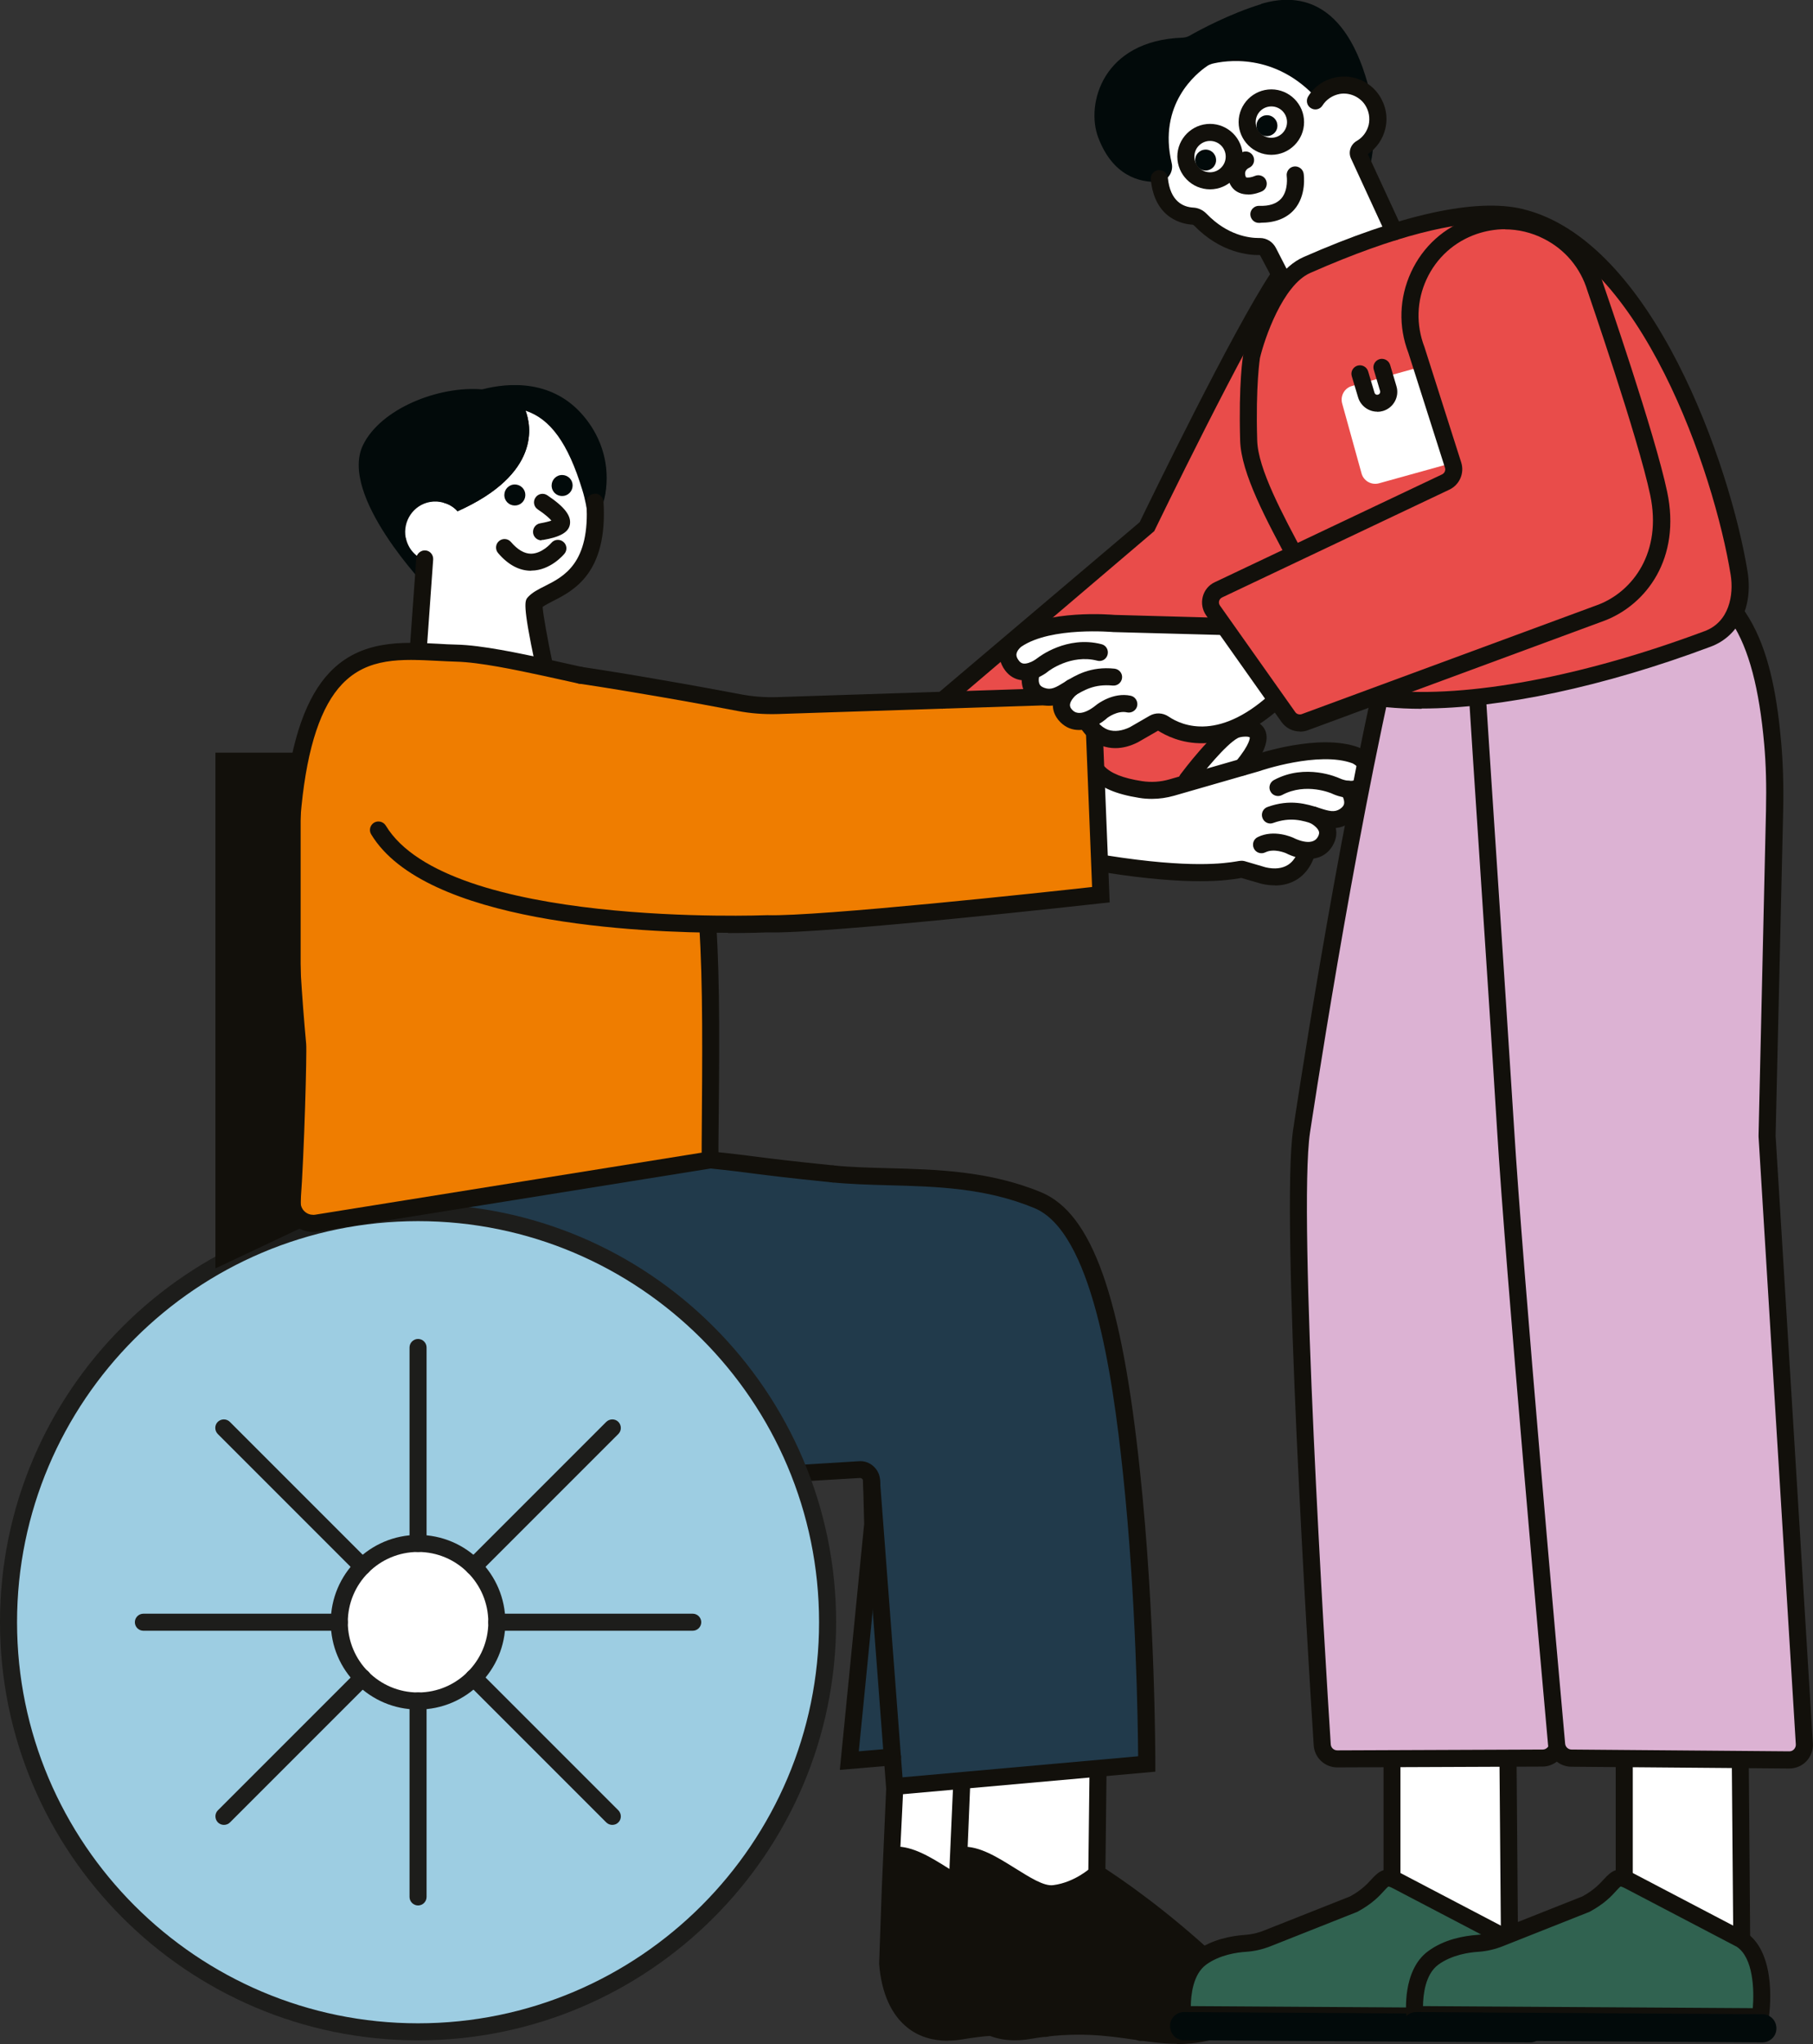 <?xml version="1.0" encoding="UTF-8"?> <svg xmlns="http://www.w3.org/2000/svg" id="_Слой_2" data-name="Слой_2" viewBox="0 0 131.88 148.66"><rect x="0" y="0" width="131.88" height="148.66" fill="#333333" stroke="none"/><defs><style> .cls-1 { fill: #306250; } .cls-2 { fill: #1d1d1b; } .cls-3 { fill: #fff; } .cls-4 { fill: #12100b; } .cls-5 { fill: #9dcde2; } .cls-6 { fill: #dcb2d3; } .cls-7 { fill: #213a4b; } .cls-8 { fill: #e94c4a; } .cls-9 { fill: #020a0a; } .cls-10 { fill: #ef7d00; } </style></defs><g id="Layer_1"><g><polygon class="cls-3" points="79.99 125.95 79.48 140.07 70.02 140.07 64.75 137.4 65.8 127.14 79.99 125.95"></polygon><polygon class="cls-3" points="79.55 59.61 79.67 56.25 82.98 57.42 86.35 56.96 88.62 53.79 90.7 53.11 91.65 53.79 90.8 55.74 95.23 54.5 99.16 55.31 98.75 57.31 97.52 59.61 96.59 60.14 95.93 61.85 94.77 62.39 93.41 63.78 90.05 63.26 82.32 63.1 79.98 62.64 79.55 59.61"></polygon><polygon class="cls-3" points="29.95 49.11 30.82 41.56 28.78 38.97 29.8 35.71 35.82 31.59 37.04 29.88 38.85 28.93 43.31 34.66 42.98 39.88 40.7 42.74 38.7 44.26 39.39 50.35 29.95 49.11"></polygon><polygon class="cls-4" points="65.97 134.92 72.13 137.72 72.93 138.85 83.06 142.6 86.58 144.16 86.18 146.5 81.15 144.94 71.06 147.47 67.08 147.47 64.57 143.85 64.85 134.92 65.97 134.92"></polygon><polygon class="cls-4" points="70.39 134.92 76.55 137.72 79.73 136.45 87.48 142.6 91 144.16 90.6 146.5 85.7 148.4 75.48 147.47 71.5 147.47 68.99 143.85 69.27 134.92 70.39 134.92"></polygon><polygon class="cls-7" points="31.32 88.53 34.55 86.75 50.22 84.59 54.41 84.68 68.07 85.72 75.99 87.53 79.93 92.93 82.66 110.78 83.74 127.29 82.17 128.63 65.09 129.92 64.57 127.8 62.27 127.75 63.72 109.01 62.52 106.87 54.47 107.94 31.32 88.53"></polygon><polygon class="cls-10" points="20.86 89.41 51.65 84.36 51.48 67.24 80.08 65.07 79.75 52.95 76.98 50.55 54.91 51.26 34.29 47.57 27.72 47.19 23.98 49.11 21.73 55.62 20.86 89.41"></polygon><polygon class="cls-8" points="68.57 50.92 83.41 38.36 88.89 27.44 90.91 24.68 91.53 35.18 94.97 40.59 86.87 56.04 84.06 57.91 79.86 56.12 79.43 50.97 75.18 50.71 68.57 50.92"></polygon><path class="cls-4" d="M52.95,67.86c1.62,0,2.68-.04,2.88-.05,4.15.13,23.5-2.03,24.32-2.12l.57-.06-.56-13.88-1.17-.03-.16-1.75-22.28.73c-.9.03-1.82-.04-2.7-.21-1.32-.25-3.45-.65-5.91-1.07-1.77-.31-3.71-.63-5.64-.92-.33-.05-.65.18-.7.52-.05.34.18.65.52.7,1.91.28,3.84.61,5.61.91,2.45.42,4.58.82,5.89,1.07.97.19,1.97.26,2.97.23l21.12-.69.16,1.69,1.11.02.46,11.56c-3.31.37-19.91,2.16-23.62,2.05-.28,0-23.26.93-27.76-6.52-.18-.29-.56-.38-.85-.21-.29.18-.39.56-.21.85,3.91,6.47,19.43,7.16,25.95,7.16"></path><polyline class="cls-3" points="89.13 44.96 87.02 45.59 78.44 45.12 75.55 45.79 73.64 46.52 73.72 48.54 77.34 51.4 81.37 54 84.13 52.67 87.49 53.44 91.43 52.04 93.02 50.08"></polyline><path class="cls-4" d="M74.53,49.5c.88,0,1.65-.61,1.74-.69,0,0,1.63-1.26,3.55-.76.33.09.67-.11.75-.45.08-.33-.11-.67-.45-.75-2.53-.65-4.56.94-4.64,1-.15.12-.63.45-1.02.41-.09-.01-.22-.04-.35-.22-.2-.26-.18-.43-.17-.48.04-.26.3-.5.37-.54,2.17-1.46,6.64-1.05,6.68-1.05l7.83.21h.07c.07-.03,1.72-.39,2.7-2.22.16-.3.05-.68-.25-.84-.3-.16-.68-.05-.84.25-.61,1.14-1.55,1.49-1.8,1.56l-7.63-.21c-.16-.01-4.92-.44-7.46,1.26-.09.06-.77.56-.89,1.37-.05.34-.02.86.41,1.43.31.4.72.64,1.2.69.07,0,.13.01.2.01"></path><path class="cls-4" d="M76.3,51.33c.68,0,1.24-.34,1.79-.68.74-.45,1.51-.92,2.85-.79.34.03.64-.21.68-.55.04-.34-.21-.64-.55-.68-1.75-.18-2.83.48-3.62.97-.66.41-1,.6-1.47.43-.26-.09-.34-.21-.37-.29-.11-.25-.02-.61.03-.72.12-.32-.03-.68-.35-.8-.31-.12-.67.02-.8.34-.04.09-.36.92,0,1.69.14.31.44.73,1.09.95.26.09.51.13.74.13"></path><path class="cls-4" d="M78.49,53.09c.83,0,1.64-.49,2.07-.89,0,0,.73-.55,1.42-.39.33.07.67-.14.74-.47s-.14-.67-.47-.74c-1.29-.28-2.44.62-2.49.66-.04.03-1.13.99-1.73.4-.19-.18-.2-.31-.2-.4.02-.33.41-.69.5-.76.27-.21.32-.6.11-.87-.21-.27-.6-.32-.87-.11-.09.07-.92.74-.98,1.67-.02.34.06.86.56,1.35.41.4.87.55,1.33.55"></path><path class="cls-4" d="M81.13,54.41c.53,0,1.08-.14,1.65-.43l1.46-.84c1.05.66,4.63,2.48,9.38-2.11l2.19-2.46c.23-.26.21-.65-.05-.87-.26-.23-.65-.21-.87.05l-2.16,2.42c-3.94,3.8-6.72,2.63-7.73,1.94-.42-.28-.95-.3-1.38-.05l-1.42.82c-.57.28-1.12.35-1.58.2-.68-.24-1.02-.92-1.03-.92-.15-.3-.51-.44-.83-.29-.31.15-.44.51-.3.82.02.05.55,1.14,1.72,1.56.3.1.61.16.93.16"></path><path class="cls-4" d="M85.62,148.66c.69,0,1.41-.06,2.17-.23l.37-.07c1.25-.23,3.84-.72,4.04-3.06.05-.63-.14-1.2-.55-1.66-.83-.93-2.36-1.13-2.98-1.18-3.8-3.57-7.24-5.89-8.26-6.55l.08-6.95c0-.34-.27-.62-.61-.63-.36-.04-.62.27-.63.61l-.09,7.64.3.18s4.12,2.57,8.53,6.74l.17.16h.24c.46.02,1.79.18,2.33.79.18.2.25.43.23.72-.11,1.29-1.63,1.68-3.04,1.95-.15.03-.29.05-.4.08-1.7.37-3.16.16-4.85-.09-2.09-.3-4.45-.65-7.96-.05-1.25.22-2.28.01-3.06-.59-.91-.71-1.47-1.99-1.61-3.71l.53-12.83c.02-.34-.25-.63-.59-.65-.34-.03-.63.25-.65.59l-.33,7.48-.19,5.44c.18,2.15.9,3.73,2.09,4.66,1.05.81,2.45,1.11,4.03.84,3.31-.57,5.58-.24,7.57.05,1.05.15,2.06.3,3.12.3"></path><path class="cls-4" d="M76.5,138.34c.1,0,.19,0,.28-.02,1.99-.26,3.38-1.56,3.44-1.62.25-.24.26-.63.02-.87-.24-.25-.63-.26-.87-.02-.01.01-1.16,1.08-2.74,1.29-.69.11-1.76-.59-2.81-1.24-1.27-.79-2.57-1.61-3.83-1.55-.34.02-.6.31-.59.65.02.34.3.62.65.59.87-.03,2,.67,3.1,1.36,1.18.74,2.3,1.44,3.34,1.44"></path><path class="cls-4" d="M76.04,148.14h.01c.34,0,.62-.28.62-.62,0-.34-.28-.62-.62-.62s-.63.28-.63.62c0,.34.27.62.61.62"></path><path class="cls-4" d="M68.94,148.41c.36,0,.73-.03,1.12-.1.72-.12,1.4-.21,2.02-.25.34-.03.6-.32.57-.66-.03-.34-.36-.62-.66-.57-.66.05-1.37.14-2.13.27-1.25.21-2.28.01-3.06-.59-.91-.71-1.47-1.99-1.61-3.71l.3-8.34.22-4.5c.02-.34-.25-.63-.59-.65-.35-.03-.63.25-.65.59l-.33,7.49-.19,5.44c.17,2.15.9,3.73,2.09,4.66.79.62,1.78.93,2.91.93"></path><path class="cls-4" d="M82.97,148.43c.34,0,.63-.28.63-.62s-.26-.62-.61-.62h-.01c-.34,0-.63.28-.63.62,0,.34.27.62.61.62"></path><path class="cls-4" d="M69.62,137.61c.21,0,.42-.11.54-.31.17-.3.07-.68-.23-.85-.32-.18-.64-.39-.97-.59-1.27-.8-2.58-1.6-3.84-1.56-.34.02-.6.31-.58.65.02.34.29.63.65.58.89-.05,2,.67,3.11,1.37.34.21.68.42,1,.62.1.06.2.08.31.08"></path><path class="cls-4" d="M83.79,58.1c.55,0,1.09-.08,1.62-.23l6.18-1.78c.07-.03,4.33-1.48,6.78-.58.09.04.38.2.48.44.02.05.08.2-.05.5-.09.2-.2.26-.29.3-.35.13-.92-.07-1.08-.15-.11-.05-2.45-1.11-4.76.13-.3.16-.42.54-.25.84.16.3.54.41.84.25,1.75-.94,3.62-.11,3.64-.1.1.05,1.13.53,2.03.19.45-.16.79-.49,1-.96.29-.65.19-1.17.06-1.48-.32-.76-1.1-1.08-1.18-1.12-2.88-1.05-7.4.5-7.59.56l-6.15,1.77c-.65.19-1.33.23-2,.13-1.38-.21-2.28-.57-2.76-1.1-.23-.26-.62-.27-.87-.05-.25.23-.28.62-.05.87.68.76,1.79,1.23,3.49,1.5.3.05.61.07.91.07"></path><path class="cls-4" d="M96.96,60.23c.38,0,.78-.1,1.19-.36.58-.38.77-.86.83-1.19.15-.83-.35-1.56-.41-1.64-.2-.28-.59-.34-.86-.14-.28.2-.34.58-.14.86.07.1.25.43.2.7-.02.09-.07.22-.29.37-.41.27-.79.17-1.53-.07-.88-.28-2.09-.67-3.75-.07-.32.11-.49.47-.37.79.11.32.47.5.79.37,1.26-.45,2.13-.18,2.96.09.45.14.91.29,1.39.29"></path><path class="cls-4" d="M95.18,62.47c.64,0,1.3-.23,1.73-.92.37-.6.33-1.12.22-1.45-.27-.89-1.24-1.34-1.35-1.39-.31-.14-.68,0-.82.31-.14.31,0,.68.31.82.18.08.58.35.67.63.02.08.04.21-.1.43-.44.72-1.73.05-1.74.04-.09-.04-1.42-.65-2.61-.06-.31.15-.43.52-.28.83.15.31.52.43.83.28.64-.32,1.49.06,1.5.06.38.2,1,.42,1.62.42"></path><path class="cls-4" d="M92.74,64.4c.62,0,1.17-.16,1.64-.46,1.04-.68,1.29-1.87,1.3-1.92.07-.33-.15-.66-.49-.73-.33-.07-.66.15-.73.48,0,.03-.17.75-.77,1.13-.41.26-.96.33-1.62.18l-1.53-.45c-.18-.05-.34-.03-.61.02-.81.13-3.29.53-9.38-.43-.33-.05-.65.18-.71.52-.05.34.18.66.52.71,6.28.99,8.91.57,9.77.43.06-.01.12-.02.16-.03l1.49.43c.35.08.67.11.98.11"></path><path class="cls-4" d="M68.57,51.54c.14,0,.28-.05.4-.15l14.99-12.76c.07-.14,6.69-13.84,9.51-18.09.63-.95,1.87-1.35,2.81-1.52,2.46-.46,5.73.14,7.43,1.36.15.14,4.97,4.71.6,10.91-.2.28-.13.67.15.86.28.2.67.13.86-.15,5.01-7.11-.78-12.53-.83-12.59-2.03-1.46-5.64-2.13-8.44-1.61-1.68.31-2.93,1.02-3.61,2.06-2.76,4.16-8.84,16.67-9.54,18.12l-14.73,12.48c-.26.22-.29.61-.07.87.12.14.3.22.47.22"></path><polygon class="cls-3" points="109.68 126.19 109.81 141.62 101.26 141.62 101.26 119.33 109.68 126.19"></polygon><path class="cls-4" d="M100.64,118.03l9.66,7.86.13,16.35h-9.79v-24.21ZM109.06,126.48l-7.19-5.85v20.36s7.31,0,7.31,0l-.12-14.52Z"></path><path class="cls-1" d="M86.02,146.52l25.14.16s.67-4.26-1.43-5.64l-8.1-4.24c-1.34-.7-.93.48-3.12,1.67l-6.28,2.49c-.52.21-1.07.34-1.62.38-.81.05-2.17.27-3.25,1.06-1.65,1.21-1.34,4.13-1.34,4.13"></path><path class="cls-4" d="M85.46,147.14l-.06-.55c-.01-.13-.33-3.29,1.59-4.69,1.17-.86,2.59-1.11,3.57-1.18.47-.03.96-.14,1.44-.34l6.21-2.46c.84-.46,1.26-.92,1.56-1.25.54-.59,1.04-1.01,2.14-.43l8.15,4.27c2.41,1.58,1.73,6.07,1.7,6.26l-.08.53-26.22-.17ZM86.01,146.52h.01-.01ZM101,137.2c-.06.03-.2.18-.31.3-.34.38-.86.95-1.95,1.54l-6.28,2.49c-.6.24-1.21.38-1.81.42-.67.04-1.94.22-2.92.94-.95.7-1.1,2.2-1.11,3.01l23.99.15c.11-1.32.04-3.67-1.17-4.47l-8.1-4.24c-.25-.13-.34-.14-.34-.14"></path><path class="cls-9" d="M86.13,148.38l25.17.16c.57,0,1.03-.45,1.03-1.02,0-.57-.45-1.03-1.02-1.03l-25.17-.16c-.57,0-1.03.45-1.03,1.02h0c0,.57.45,1.03,1.02,1.04"></path><polygon class="cls-3" points="126.58 126.19 126.7 141.62 118.15 141.62 118.15 119.33 126.58 126.19"></polygon><path class="cls-4" d="M117.53,118.03l9.66,7.86.13,16.35h-9.79v-24.21ZM125.96,126.48l-7.19-5.85v20.36s7.31,0,7.31,0l-.12-14.52Z"></path><path class="cls-1" d="M102.92,146.52l25.14.16s.67-4.26-1.43-5.64l-8.1-4.24c-1.34-.7-.93.48-3.12,1.67l-6.28,2.49c-.52.21-1.07.34-1.62.38-.81.05-2.17.27-3.25,1.06-1.65,1.21-1.34,4.13-1.34,4.13"></path><path class="cls-4" d="M102.36,147.14l-.06-.55c-.01-.13-.33-3.29,1.59-4.69,1.17-.86,2.59-1.11,3.57-1.18.47-.03.95-.14,1.44-.34l6.21-2.46c.84-.46,1.26-.92,1.56-1.25.54-.59,1.04-1.01,2.14-.43l8.15,4.27c2.41,1.58,1.73,6.07,1.7,6.26l-.08.53-26.22-.17ZM102.9,146.52h.01s-.01,0-.01,0ZM117.89,137.2c-.06.03-.2.18-.31.3-.34.38-.86.95-1.95,1.54l-6.28,2.49c-.6.24-1.21.38-1.81.42-.67.04-1.94.22-2.92.94-.95.7-1.1,2.2-1.11,3.01l23.99.15c.11-1.32.04-3.67-1.17-4.47l-8.1-4.24c-.25-.13-.34-.14-.34-.14"></path><path class="cls-9" d="M103.02,148.38l25.17.16c.57,0,1.03-.45,1.03-1.02,0-.57-.45-1.03-1.02-1.03l-25.17-.16c-.57,0-1.03.45-1.03,1.02h0c0,.57.45,1.03,1.02,1.04"></path><path class="cls-3" d="M89.06,12.28c.54,1.25-.03,2.7-1.28,3.24-1.25.54-2.7-.03-3.24-1.28-.54-1.25.03-2.7,1.28-3.24,1.25-.54,2.7.03,3.24,1.28"></path><path class="cls-3" d="M99.69,9.92c-.04.84-.22,1.67-.52,2.46-.89,2.41-2.79,4.49-5.07,5.41-.28.12-.57.21-.85.27-2.73.69-5.22-.71-6.78-3.2,0-.02-.02-.03-.03-.05-.04-.06-.08-.13-.11-.2-.25-.43-.47-.88-.67-1.37-.03-.08-.06-.16-.09-.25-.03-.07-.05-.15-.08-.22-.02-.05-.04-.1-.05-.16-.06-.16-.11-.32-.15-.48-.36-1.25-.58-2.35-.67-3.32-.36-3.69,1.16-5.48,4.31-6.75,3.96-1.61,8.57.52,10.28,4.75.11.26.19.53.26.79.21.76.28,1.54.23,2.31"></path><path class="cls-3" d="M92.05,17.9l6.83-7,2.43,5.6c-3.06,1.11-5.05,2.25-8.16,3.44l-1.1-2.04Z"></path><path class="cls-9" d="M91.74.3c-2.27.69-4.54,1.91-5.23,2.31-.15.08-.32.12-.49.13-5.81.2-7.06,4.83-6.13,7.27,1.06,2.79,3.01,3.26,4.33,3.22.69-.02,1.17-.7,1.01-1.37-1.02-4.29,1.82-6.54,2.57-7.05.11-.08.23-.13.36-.17.87-.22,4.6-.9,7.71,2.61l2.35,2.29c.1.1.19.22.24.35l1.11,2.59s.81-2.76.08-5.78c-1.72-7.01-5.47-7.15-7.9-6.42"></path><path class="cls-3" d="M95.49,9.58c.51,1.26,1.95,1.87,3.21,1.36,1.26-.51,1.87-1.95,1.36-3.21-.51-1.26-1.95-1.87-3.21-1.36-1.26.51-1.87,1.95-1.36,3.21"></path><path class="cls-6" d="M94.68,82.29c-.89,6.02,1.11,38.4,1.5,44.61.04.58.52,1.03,1.1,1.03l14.94-.06c.61,0,1.1-.49,1.1-1.1l.08-43.16c0-.12.02-.24.06-.35l9.06-26.48c1.11-4.03.71-8.08-.85-11.59-.19-.42-.62-.67-1.08-.64-6.17.35-12.32.9-18.46,1.68-.46.06-.83.39-.94.84-3.45,14.61-6.51,35.24-6.51,35.24"></path><path class="cls-4" d="M97.28,128.54c-.91,0-1.66-.7-1.72-1.61-.41-6.41-2.4-38.67-1.5-44.74.03-.21,3.1-20.82,6.52-35.29.16-.69.75-1.22,1.46-1.31,5.92-.75,12.14-1.32,18.5-1.68.71-.04,1.4.36,1.68,1.01,1.69,3.81,2,7.96.87,12.04l-9.06,26.49s-.03.1-.03.15l-.08,43.16c0,.94-.77,1.71-1.71,1.72l-14.94.06h0M120.65,45.14s-.02,0-.03,0c-6.33.36-12.52.93-18.42,1.68-.2.03-.37.17-.41.37-3.4,14.42-6.46,34.98-6.5,35.19-.88,5.95,1.1,38.1,1.51,44.48.02.25.22.44.48.44h0s14.94-.06,14.94-.06c.26,0,.48-.22.48-.48l.08-43.17c0-.19.03-.38.09-.55l9.04-26.45c1.04-3.77.75-7.63-.82-11.18-.07-.17-.26-.28-.45-.28"></path><path class="cls-6" d="M130.15,128l-15.84-.13c-.56,0-1.03-.43-1.08-.99-.51-5.68-3.07-34.35-3.72-44.89-.84-13.68-2.42-35.98-2.32-36.72.37-2.95,7.88-4.23,13.4-3.73,5.87.53,7.73,5.44,8.36,12.55.15,1.62.17,3.26.13,4.89l-.55,23.56s0,.06,0,.09l2.71,44.2c.04.63-.47,1.17-1.1,1.16"></path><path class="cls-4" d="M130.14,128.62l-15.83-.13c-.89,0-1.62-.67-1.7-1.56-.51-5.66-3.08-34.42-3.72-44.9-.34-5.55-.8-12.52-1.22-18.89-.82-12.4-1.15-17.49-1.09-17.95.45-3.58,8.46-4.77,14.07-4.27,6.89.63,8.38,6.98,8.92,13.12.13,1.5.18,3.12.14,4.96l-.55,23.6,2.71,44.2c.03.47-.14.94-.47,1.29-.32.34-.78.53-1.24.53h-.02ZM118.19,42.05c-4.94,0-10.14,1.29-10.39,3.27-.04.6.52,8.92,1.1,17.73.42,6.37.88,13.35,1.23,18.89.64,10.47,3.21,39.21,3.72,44.87.02.24.22.43.47.43l15.84.13h0c.13,0,.25-.05.34-.15.09-.1.14-.23.13-.36l-2.71-44.19v-.12s.54-23.6.54-23.6c.04-1.79,0-3.36-.13-4.82-.72-8.08-2.98-11.55-7.8-11.99-.76-.07-1.55-.1-2.34-.1"></path><path class="cls-8" d="M95.06,19.28c-2.73,1.2-4.02,6.65-4.02,6.65,0,0-.33,1.94-.21,6.11.09,3,3.31,7.99,5.36,12.15.87,1.76,1.46,3.36,1.85,4.54.4,1.24,1.56,1.96,2.86,2.09,5.48.54,13.74-.77,23.32-4.35,1.92-.72,2.62-2.76,2.29-4.78-1.18-7.29-6.61-23.64-15.9-25.87-1.72-.41-5.96-.76-15.55,3.47"></path><path class="cls-4" d="M103.41,51.55c-.9,0-1.77-.04-2.58-.12-1.64-.16-2.94-1.12-3.39-2.51-.49-1.49-1.11-3.04-1.81-4.46-.53-1.08-1.14-2.21-1.75-3.35-1.77-3.29-3.6-6.69-3.67-9.06-.12-4.19.2-6.15.23-6.27.06-.23,1.39-5.76,4.37-7.08,7.05-3.1,12.56-4.31,15.94-3.5,9.51,2.28,15.13,18.75,16.37,26.37.41,2.55-.64,4.7-2.68,5.46-7.79,2.92-15.28,4.5-21.02,4.5M108.41,16.2c-2.55,0-6.64.8-13.1,3.65-2,.88-3.33,4.79-3.66,6.19,0,.02-.32,1.95-.2,5.99.06,2.07,1.82,5.34,3.52,8.51.62,1.15,1.24,2.3,1.77,3.39.74,1.5,1.37,3.05,1.88,4.62.3.93,1.17,1.55,2.33,1.66,5.8.57,14.2-1,23.05-4.31,1.78-.66,2.13-2.62,1.89-4.1-1.19-7.36-6.53-23.23-15.43-25.36-.54-.13-1.21-.22-2.05-.22"></path><path class="cls-3" d="M98.35,28.07l5.58-1.55c.55-.15,1.12.17,1.27.72l1.41,5.09c.15.55-.17,1.12-.72,1.27l-5.58,1.55c-.55.15-1.12-.17-1.27-.72l-1.41-5.09c-.15-.55.17-1.12.72-1.27"></path><path class="cls-4" d="M61.09,128.72l3.89-.33c.34-.03.59-.33.56-.67-.03-.34-.34-.58-.67-.56l-2.4.21,1.63-16.49-.08-3.2c-.01-.4-.18-.76-.47-1.03-.29-.27-.67-.41-1.07-.38l-11.83.73c-1,.17-1.97.26-2.88.29-.14.01-.25.02-.34.02h-.37c-.46.02-.87.02-1.2.01-.59-.02-.91-.07-.93-.07-.06-.02-14.63-4.19-19.09-6.27-1.77-.81-3.68-5.97-2.54-11.89.06-.34-.16-.66-.49-.73-.34-.06-.66.16-.73.49-1.19,6.19.73,12.1,3.24,13.25,4.55,2.11,18.75,6.18,19.35,6.35.08.02.45.07,1.14.1.36.01.79.01,1.27,0h.35c.13-.01.28-.03.42-.04.92-.03,1.94-.13,2.99-.3l.24-.04,11.47-.68c.08,0,.13.03.16.06.03.02.07.07.07.15l.08,3.13-1.77,17.89Z"></path><path class="cls-4" d="M60.58,86c.31,0,.58-.24.61-.56.04-.34-.21-.64-.55-.68-3.26-.33-4.47-.49-5.58-.63-.87-.11-1.68-.22-3.35-.39-.33-.03-.64.21-.68.55-.04.34.21.64.55.68,1.66.17,2.46.28,3.32.39,1.12.14,2.33.3,5.61.63.02,0,.04,0,.06,0"></path><path class="cls-4" d="M64.52,130.59l19.52-1.74v-.57c0-.44-.01-10.9-1.11-21.22-1.33-12.72-3.48-18.81-7.2-20.35-3.76-1.56-7.65-1.66-11.08-1.75-1.41-.04-2.74-.07-4.01-.2-.36-.04-.64.21-.68.55-.03.34.21.64.55.68,1.31.13,2.66.17,4.09.21,3.49.09,7.1.19,10.64,1.66,4.15,1.72,5.67,11.86,6.45,19.34.96,9.03,1.08,18.17,1.1,20.53l-17.14,1.53-1.64-21.61c-.03-.34-.33-.59-.67-.57-.34.03-.6.32-.57.67l1.73,22.86Z"></path><path class="cls-4" d="M46.41,108.56c.21,0,.44,0,.67,0l.74-.04c.93-.06,1.81-.16,2.69-.3l.52-.03c.34-.02.6-.32.58-.66-.02-.34-.32-.6-.66-.58l-.58.04c-.9.14-1.73.24-2.62.3l-.72.04c-.43,0-.83,0-1.17,0-.82-.01-1.26-.07-1.28-.07-.06-.02-14.61-4.19-19.07-6.26-1.21-.57-2.58-3.19-2.85-7.1-.1-1.62,0-3.26.31-4.84.07-.34-.15-.66-.49-.73-.33-.06-.66.15-.73.49-.33,1.69-.44,3.43-.33,5.16.27,4.01,1.71,7.28,3.57,8.14,4.55,2.11,18.74,6.18,19.34,6.35.09.02.59.08,1.5.1.17,0,.37,0,.58,0"></path><path class="cls-8" d="M93.73,52.15l-5.48-7.75c-.37-.52-.18-1.24.4-1.51l16.53-7.84c.46-.22.69-.74.53-1.23l-2.67-8.38c-1.41-3.64.49-7.72,4.17-9.01,3.7-1.29,7.73.77,8.87,4.52,0,0,3.68,10.65,4.59,14.92.89,4.22-1.12,7.49-4.14,8.67l-21.61,7.98c-.43.16-.92,0-1.18-.37"></path><path class="cls-4" d="M94.56,53.2c-.52,0-1.03-.25-1.34-.69l-5.48-7.75c-.28-.4-.37-.89-.25-1.36.12-.47.44-.86.88-1.06l16.53-7.84c.18-.09.27-.29.21-.48l-2.66-8.35c-.74-1.92-.67-4,.19-5.87.86-1.87,2.41-3.27,4.36-3.94,1.95-.68,4.04-.53,5.88.4,1.84.94,3.18,2.54,3.78,4.5.15.44,3.71,10.74,4.61,15,1.03,4.86-1.53,8.21-4.53,9.37l-21.61,7.98c-.18.07-.38.1-.57.1M93.72,52.15h.01-.01ZM109.48,16.67c-.69,0-1.39.12-2.07.35-1.62.56-2.92,1.73-3.64,3.29-.72,1.56-.78,3.3-.15,4.94l2.67,8.38c.25.78-.12,1.63-.86,1.98l-16.53,7.84c-.15.07-.2.19-.22.26-.02.07-.03.2.06.33l5.48,7.75c.1.15.3.2.46.15l21.6-7.97c2.5-.97,4.63-3.81,3.76-7.96-.88-4.19-4.53-14.74-4.57-14.87-.5-1.65-1.62-2.99-3.16-3.77-.9-.46-1.87-.69-2.85-.69"></path><path class="cls-9" d="M92.84,8.8c-.19-.38-.64-.53-1.02-.34s-.53.64-.34,1.02c.19.38.64.53,1.02.34s.53-.64.34-1.02"></path><path class="cls-4" d="M38.63,41.5h.02c1.4-.01,2.37-1.18,2.41-1.23.22-.26.18-.66-.09-.87-.26-.21-.65-.18-.87.09-.02.02-.66.77-1.47.78h0c-.49,0-.98-.29-1.46-.85-.22-.26-.61-.29-.87-.07-.26.22-.29.61-.07.87.73.86,1.54,1.29,2.41,1.29"></path><path class="cls-9" d="M32.29,36.57c.38.1.72.31.99.61h.01c6.09-2.73,5.34-6.26,4.94-7.31,1.78.59,3.08,2.32,4.13,5.77.11.35.19.69.26,1.03.1.51.15,1.02.15,1.51.64-.54,1.1-1.28,1.26-2.23.37-2.22-.33-4.1-1.39-5.46-2.32-2.99-5.72-2.65-7.57-2.17-.81.2-1.31.43-1.31.43l-.26,1.41-1.21,6.4Z"></path><path class="cls-9" d="M29.51,39.1c-.22-1.2.56-2.37,1.76-2.59.35-.06.69-.04,1.02.06.38.1.72.31.99.61h.01c6.09-2.73,5.34-6.26,4.94-7.31-.07-.2-.14-.31-.14-.31-.69-.76-1.78-1.15-3.02-1.24-3.17-.27-7.37,1.4-8.66,4.04-1.8,3.67,4.66,10.38,4.66,10.38l-.02-1.02-.02-.94c-.76-.22-1.35-.85-1.51-1.68"></path><path class="cls-9" d="M38.2,35.85c-.08-.41-.48-.68-.9-.6-.41.08-.68.48-.6.9s.48.68.9.6c.41-.08.68-.48.6-.9"></path><path class="cls-9" d="M41.64,35.16c-.08-.41-.48-.68-.9-.6-.41.08-.68.48-.6.9s.48.68.9.6c.41-.08.68-.48.6-.9"></path><path class="cls-4" d="M30.41,47.99c.32,0,.59-.25.62-.58l.48-6.72c.02-.34-.23-.64-.57-.66-.3-.03-.64.23-.66.57l-.48,6.72c-.02.34.23.64.57.66.01,0,.03,0,.04,0"></path><path class="cls-4" d="M39.39,39.27s.07,0,.11,0c1.23-.21,1.84-.55,1.95-1.1.13-.64-.37-1.3-1.64-2.15-.28-.19-.67-.12-.86.17-.19.28-.12.67.17.86.57.38.85.65.99.81-.16.06-.43.13-.82.2-.34.06-.56.38-.51.72.05.3.31.52.61.52"></path><path class="cls-4" d="M39.55,48.8s.09,0,.13-.01c.33-.07.55-.4.48-.73-.32-1.52-.65-3.33-.69-3.92.18-.13.45-.27.74-.42,1.5-.76,4.01-2.03,3.69-7.23-.02-.34-.32-.63-.66-.58-.34.02-.6.31-.58.66.27,4.39-1.63,5.35-3.02,6.05-.5.25-.93.47-1.24.81-.22.25-.41.46.53,4.89.06.29.32.49.6.49"></path><path class="cls-4" d="M90.77,14.15c.48,0,.91-.18,1.02-.23.31-.14.44-.51.3-.82-.14-.31-.51-.44-.82-.3-.2.09-.51.15-.64.09-.18-.43.08-.61.24-.69.31-.14.44-.51.3-.82-.14-.31-.5-.45-.81-.31-.59.26-1.33,1.03-.97,2.11.13.4.39.69.75.84.21.09.43.12.63.12"></path><path class="cls-5" d="M60.2,117.98c0-16.45-13.34-29.79-29.79-29.79-16.45,0-29.79,13.34-29.79,29.79,0,16.45,13.34,29.79,29.79,29.79,16.45,0,29.79-13.34,29.79-29.79"></path><path class="cls-2" d="M30.41,148.39c-16.77,0-30.41-13.64-30.41-30.41,0-16.77,13.64-30.41,30.41-30.41,16.77,0,30.41,13.64,30.41,30.41s-13.64,30.41-30.41,30.41M30.41,88.81c-16.09,0-29.17,13.09-29.17,29.17,0,16.09,13.09,29.17,29.17,29.17,16.09,0,29.17-13.09,29.17-29.17,0-16.09-13.09-29.17-29.17-29.17"></path><path class="cls-4" d="M92.48,11.26c-1.31,0-2.38-1.07-2.38-2.38,0-1.31,1.07-2.38,2.38-2.38s2.38,1.07,2.38,2.38-1.07,2.38-2.38,2.38M92.48,7.74c-.63,0-1.14.51-1.14,1.14,0,.63.51,1.14,1.14,1.14s1.14-.51,1.14-1.14c0-.63-.51-1.14-1.14-1.14"></path><path class="cls-9" d="M88.38,11.3c-.19-.38-.64-.53-1.02-.34s-.53.64-.34,1.02c.19.38.64.53,1.02.34s.53-.64.34-1.02"></path><path class="cls-4" d="M88.02,13.77c-1.31,0-2.38-1.07-2.38-2.38,0-1.31,1.07-2.38,2.38-2.38s2.38,1.07,2.38,2.38c0,1.31-1.07,2.38-2.38,2.38M88.02,10.25c-.63,0-1.14.51-1.14,1.14,0,.63.51,1.14,1.14,1.14s1.14-.51,1.14-1.14c0-.63-.51-1.14-1.14-1.14"></path><path class="cls-4" d="M101.43,17.48c.09,0,.18-.02.26-.06.31-.14.45-.51.3-.82l-2.49-5.39c.63-.43,1.09-1.09,1.27-1.85.2-.83.04-1.69-.44-2.42-.66-1.01-1.9-1.54-3.08-1.33-.88.16-1.63.65-2.09,1.4-.18.29-.1.67.19.85.29.19.67.1.85-.19.28-.44.73-.74,1.26-.84.69-.12,1.44.2,1.83.79.29.44.38.96.27,1.46-.12.49-.43.92-.87,1.17-.45.26-.63.81-.42,1.27l2.58,5.6c.11.23.33.36.56.36"></path><path class="cls-4" d="M93.44,21.23c.1,0,.19-.02.28-.07.3-.16.42-.53.27-.83l-1.18-2.3c-.23-.44-.67-.72-1.16-.72-.04,0-.07,0-.1,0-.68,0-2.26-.19-3.77-1.75-.27-.28-.61-.44-.96-.46-.76-.04-1.7-.45-1.87-2.17-.03-.34-.34-.58-.68-.56-.34.03-.59.34-.56.68.28,2.92,2.4,3.26,3.04,3.29.02,0,.08.03.14.09,1.91,1.97,4,2.14,4.76,2.12l1.24,2.34c.11.21.33.34.55.34"></path><path class="cls-4" d="M100.19,29.95c.14,0,.27-.02.41-.06.77-.23,1.21-1.04.98-1.8l-.46-1.55c-.1-.33-.45-.51-.77-.42-.33.1-.52.44-.42.77l.46,1.55c.03.11-.03.23-.15.26-.11.04-.23-.03-.26-.15l-.46-1.54c-.1-.33-.44-.51-.77-.42-.33.1-.52.44-.42.77l.46,1.54c.19.63.77,1.04,1.39,1.04"></path><path class="cls-4" d="M22.78,89.6c.12,0,.24,0,.35-.03l29.13-4.68v-1.65c.07-6.53.12-11.68-.16-16.04-.02-.34-.32-.63-.66-.58-.34.02-.6.32-.58.66.28,4.32.23,9.45.18,15.95v.6s-28.1,4.51-28.1,4.51c-.29.05-.57-.04-.78-.23-.21-.19-.31-.47-.29-.75.26-3.47.46-10.84.4-11.45-1.32-14.39-.46-22.96,2.63-26.17,1.86-1.94,4.32-1.81,6.91-1.68.46.02.91.05,1.35.06,1.74.04,4.36.6,6.46,1.05l2.45.54c.35.08.67-.13.74-.46.08-.33-.13-.67-.46-.74l-2.47-.55c-2.15-.46-4.83-1.04-6.69-1.08-.43-.01-.87-.03-1.32-.06-2.64-.14-5.61-.29-7.87,2.06-3.4,3.54-4.35,12.17-2.97,27.15.04.49-.12,7.56-.4,11.23-.06.66.19,1.3.68,1.76.4.38.93.58,1.47.58"></path><path class="cls-3" d="M36.14,117.98c0-3.16-2.56-5.73-5.73-5.73-3.16,0-5.73,2.57-5.73,5.73,0,3.16,2.57,5.73,5.73,5.73s5.73-2.57,5.73-5.73"></path><path class="cls-2" d="M30.41,124.33c-3.5,0-6.35-2.85-6.35-6.35s2.85-6.35,6.35-6.35,6.35,2.85,6.35,6.35-2.85,6.35-6.35,6.35M30.41,112.87c-2.82,0-5.11,2.29-5.11,5.11s2.29,5.11,5.11,5.11,5.11-2.29,5.11-5.11-2.29-5.11-5.11-5.11"></path><line class="cls-3" x1="30.41" y1="98" x2="30.41" y2="112.25"></line><path class="cls-2" d="M30.41,112.87c.34,0,.62-.28.62-.62v-14.25c0-.34-.28-.62-.62-.62s-.62.28-.62.62v14.25c0,.34.28.62.62.62"></path><line class="cls-3" x1="30.41" y1="123.71" x2="30.41" y2="137.96"></line><path class="cls-2" d="M30.41,138.58c.34,0,.62-.28.62-.62v-14.25c0-.34-.28-.62-.62-.62s-.62.28-.62.62v14.25c0,.34.28.62.62.62"></path><line class="cls-3" x1="10.43" y1="117.98" x2="24.68" y2="117.98"></line><path class="cls-2" d="M10.43,118.6h14.25c.34,0,.62-.28.62-.62,0-.34-.28-.62-.62-.62h-14.25c-.34,0-.62.28-.62.62,0,.34.28.62.62.62"></path><line class="cls-3" x1="36.14" y1="117.98" x2="50.39" y2="117.98"></line><path class="cls-2" d="M36.14,118.6h14.25c.34,0,.62-.28.62-.62,0-.34-.28-.62-.62-.62h-14.25c-.34,0-.62.28-.62.62,0,.34.28.62.62.62"></path><line class="cls-3" x1="16.29" y1="103.85" x2="26.36" y2="113.93"></line><path class="cls-2" d="M26.36,114.55c.16,0,.32-.06.44-.18.24-.24.24-.63,0-.88l-10.08-10.08c-.24-.24-.63-.24-.88,0-.24.24-.24.63,0,.88l10.08,10.08c.12.12.28.18.44.18"></path><line class="cls-3" x1="34.46" y1="122.03" x2="44.54" y2="132.11"></line><path class="cls-2" d="M44.54,132.72c.16,0,.32-.06.44-.18.24-.24.24-.63,0-.88l-10.08-10.08c-.24-.24-.63-.24-.88,0-.24.24-.24.63,0,.88l10.08,10.08c.12.12.28.18.44.18"></path><line class="cls-3" x1="16.29" y1="132.11" x2="26.36" y2="122.03"></line><path class="cls-2" d="M16.29,132.72c.16,0,.32-.06.44-.18l10.08-10.08c.24-.24.24-.63,0-.88-.24-.24-.63-.24-.88,0l-10.08,10.08c-.24.24-.24.63,0,.88.12.12.28.18.44.18"></path><line class="cls-3" x1="34.46" y1="113.93" x2="44.54" y2="103.85"></line><path class="cls-2" d="M34.46,114.55c.16,0,.32-.06.44-.18l10.08-10.08c.24-.24.24-.63,0-.88-.24-.24-.63-.24-.88,0l-10.08,10.08c-.24.24-.24.63,0,.88.12.12.28.18.44.18"></path><polygon class="cls-4" points="16.29 91.26 21.24 88.92 21.24 55.35 16.29 55.35 16.29 91.26"></polygon><path class="cls-4" d="M15.67,54.74h6.2v34.58s-6.2,2.93-6.2,2.93v-37.5ZM20.62,55.97h-3.72s0,34.31,0,34.31l3.72-1.76v-32.55Z"></path><path class="cls-4" d="M86.35,57.32c.19,0,.37-.09.5-.25.59-.79,2.31-2.93,3.2-3.4.19-.1.74-.14.86-.04,0,0,.07.45-1.03,1.77-.22.26-.18.65.08.87.27.22.66.18.87-.08.47-.57,1.9-2.29,1.03-3.35-.59-.72-1.85-.56-2.4-.26-1.29.69-3.37,3.44-3.6,3.75-.2.27-.15.66.12.87.11.08.24.12.37.12"></path><path class="cls-4" d="M91.7,16.2c1.06,0,1.88-.32,2.44-.95.92-1.05.7-2.55.69-2.62-.05-.34-.38-.57-.71-.52-.34.05-.57.37-.52.71,0,0,.14,1-.4,1.62-.33.37-.86.56-1.61.53h-.02c-.33,0-.61.27-.62.6,0,.34.26.63.6.64.05,0,.1,0,.15,0"></path></g></g></svg> 